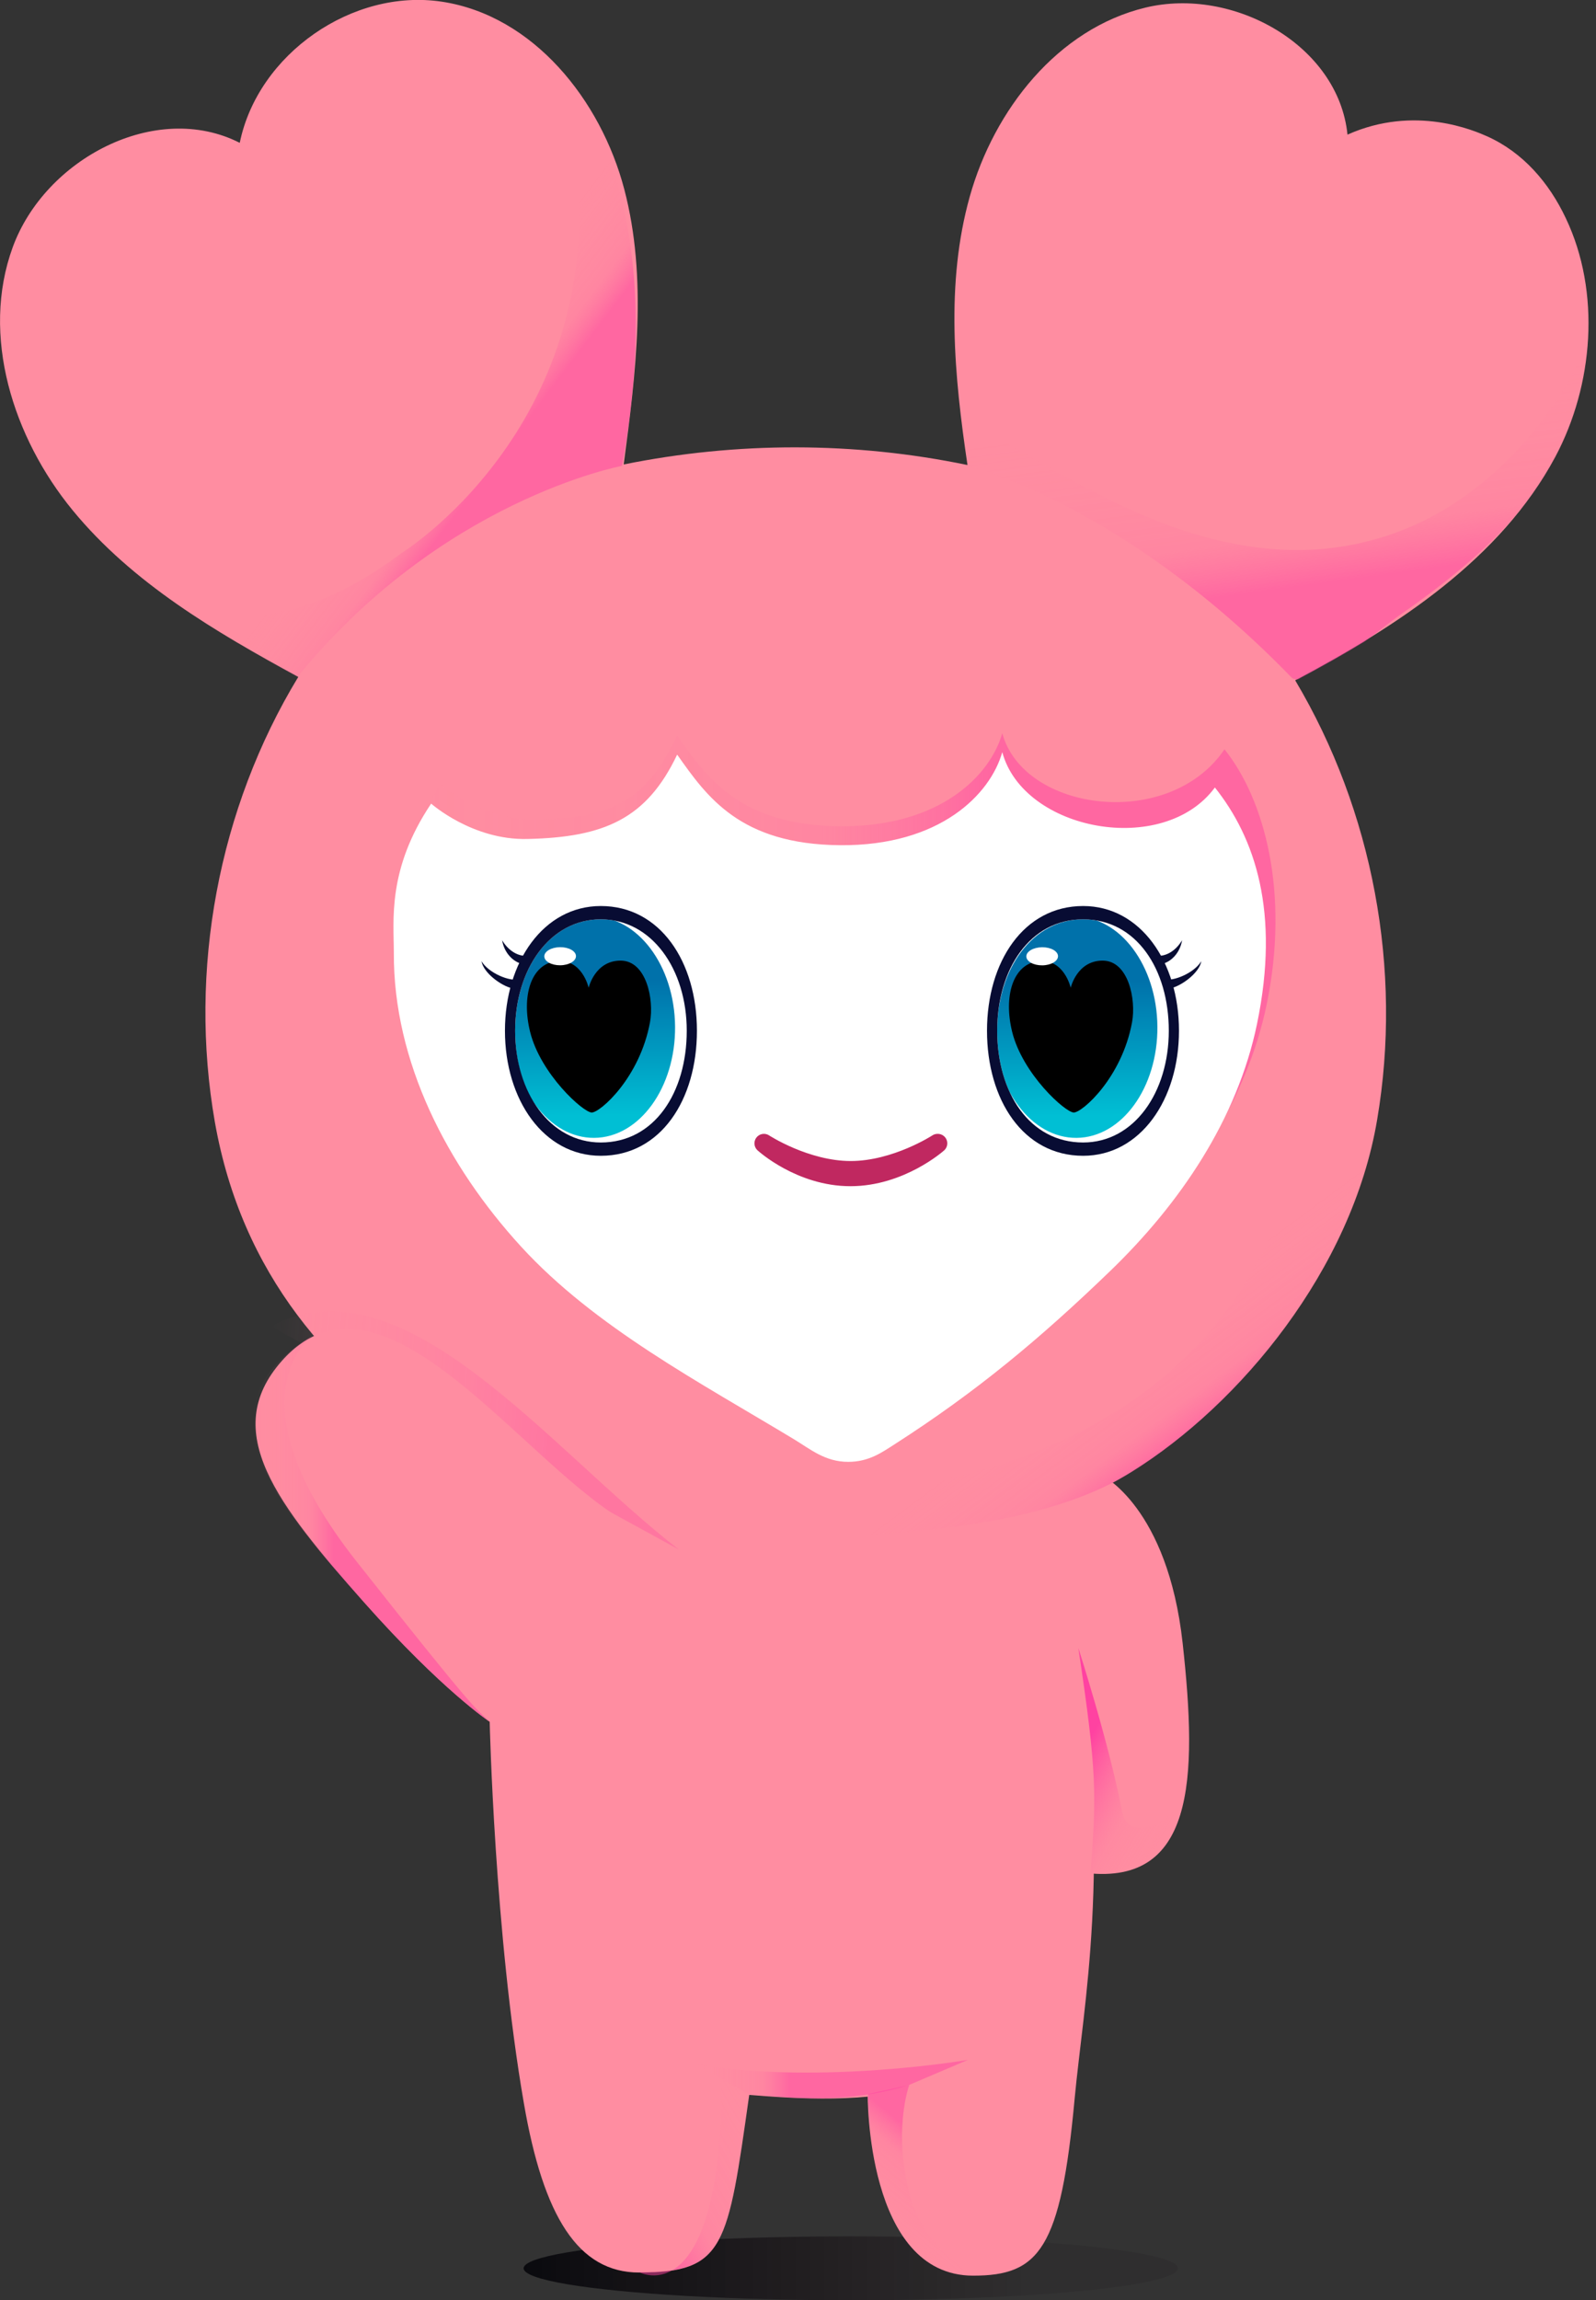<?xml version="1.0" encoding="UTF-8"?><svg id="_レイヤー_2" xmlns="http://www.w3.org/2000/svg" xmlns:xlink="http://www.w3.org/1999/xlink" viewBox="0 0 56.45 81.32"><rect x="0" y="0" width="56.45" height="81.32" fill="#333333" stroke="none"/><defs><style>.cls-1,.cls-2,.cls-3,.cls-4,.cls-5,.cls-6,.cls-7,.cls-8,.cls-9,.cls-10,.cls-11,.cls-12,.cls-13,.cls-14,.cls-15,.cls-16,.cls-17,.cls-18{stroke-width:0px;}.cls-1,.cls-19{fill:none;}.cls-2{fill:url(#linear-gradient);}.cls-19{stroke:#c02860;stroke-linecap:round;stroke-linejoin:round;stroke-width:.67px;}.cls-3{fill:url(#linear-gradient-11);}.cls-4{fill:url(#linear-gradient-12);}.cls-5{fill:url(#linear-gradient-13);}.cls-6{fill:url(#linear-gradient-10);}.cls-20{clip-path:url(#clippath-1);}.cls-21{clip-path:url(#clippath-3);}.cls-22{clip-path:url(#clippath-2);}.cls-7{fill:#080c33;}.cls-8{fill:#000;}.cls-9{fill:url(#linear-gradient-4);}.cls-10{fill:url(#linear-gradient-2);}.cls-11{fill:url(#linear-gradient-3);}.cls-12{fill:url(#linear-gradient-8);}.cls-13{fill:url(#linear-gradient-9);}.cls-14{fill:url(#linear-gradient-7);}.cls-15{fill:url(#linear-gradient-5);}.cls-16{fill:url(#linear-gradient-6);}.cls-17{fill:#fff;}.cls-18{fill:#ff8da1;}</style><linearGradient id="linear-gradient" x1="18.51" y1="80.19" x2="41.66" y2="80.19" gradientUnits="userSpaceOnUse"><stop offset="0" stop-color="#000005" stop-opacity=".8"/><stop offset=".77" stop-color="#0c0006" stop-opacity=".1"/></linearGradient><linearGradient id="linear-gradient-2" x1="479.8" y1="-165.03" x2="494.84" y2="-165.03" gradientTransform="translate(-482.61 174.07) rotate(4.81)" gradientUnits="userSpaceOnUse"><stop offset="0" stop-color="#ff8da1" stop-opacity="0"/><stop offset=".67" stop-color="#ff42a1" stop-opacity=".3"/></linearGradient><linearGradient id="linear-gradient-3" x1="14.25" y1="38.45" x2="45.11" y2="38.45" gradientUnits="userSpaceOnUse"><stop offset="0" stop-color="#ff8da1" stop-opacity="0"/><stop offset=".48" stop-color="rgba(255,87,161,.36)" stop-opacity=".36"/><stop offset=".67" stop-color="#ff42a1" stop-opacity=".5"/></linearGradient><clipPath id="clippath-1"><path class="cls-1" d="M35.27,36.44c0,2.18,1.14,3.95,3.04,3.95s3.03-1.77,3.03-3.95-1.23-3.94-3.03-3.94-3.04,1.76-3.04,3.94Z"/></clipPath><linearGradient id="linear-gradient-4" x1="-5252.27" y1="121.74" x2="-5252.27" y2="114.07" gradientTransform="translate(-5309.2 -79.28) rotate(179.95) scale(1.02 -1.02) skewX(.02)" gradientUnits="userSpaceOnUse"><stop offset=".1" stop-color="#00bfd4"/><stop offset=".71" stop-color="#0071aa"/></linearGradient><clipPath id="clippath-2"><path class="cls-1" d="M24.29,36.44c0,2.18-1.14,3.95-3.04,3.95s-3.03-1.77-3.03-3.95,1.23-3.94,3.03-3.94,3.04,1.76,3.04,3.94Z"/></clipPath><linearGradient id="linear-gradient-5" x1="-5235.52" y1="121.59" x2="-5235.52" y2="113.92" gradientTransform="translate(-5309.2 -79.15) rotate(179.95) scale(1.02 -1.02) skewX(.02)" xlink:href="#linear-gradient-4"/><clipPath id="clippath-3"><path class="cls-1" d="M15.74,51.2c-4.04-2.55-7.19-6.14-8.14-11.51s.12-11.08,2.95-15.74c-2.93-1.59-5.87-3.32-7.98-5.89S-.69,11.88.45,8.75s5.06-5.2,8.03-3.69C9.12,1.92,12.47-.41,15.63.08c3.23.49,5.62,3.47,6.45,6.63.83,3.16.41,6.5-.02,9.73,4-.81,8.16-.81,12.16.02-.47-3.15-.78-6.42.08-9.49s3.11-5.93,6.21-6.68,6.83,1.32,7.15,4.49c2.39-1.07,4.51-.13,4.94.06,1.27.57,2.19,1.64,2.78,2.89,1.25,2.62.98,5.91-.37,8.44-1.94,3.62-5.58,5.98-9.2,7.9,2.75,4.62,3.8,10.23,2.9,15.53-.89,5.3-4.85,10.04-8.67,12.43-2.69,1.68-7,2.26-11.61,2.26-4.9,0-9.98-1.37-12.71-3.09Z"/></clipPath><linearGradient id="linear-gradient-6" x1="21.3" y1="13.83" x2="25.14" y2="16.75" gradientTransform="translate(-5.93)" xlink:href="#linear-gradient-3"/><linearGradient id="linear-gradient-7" x1="51.16" y1="14.32" x2="52.46" y2="23.83" gradientTransform="translate(-5.93)" xlink:href="#linear-gradient-3"/><linearGradient id="linear-gradient-8" x1="63.16" y1="48.89" x2="70.15" y2="58.34" gradientTransform="translate(-25.19)" gradientUnits="userSpaceOnUse"><stop offset="0" stop-color="#ff8da1" stop-opacity="0"/><stop offset=".24" stop-color="rgba(255,87,161,.36)" stop-opacity=".36"/><stop offset=".34" stop-color="#ff42a1" stop-opacity=".5"/><stop offset=".44" stop-color="#ff42a1" stop-opacity=".5"/></linearGradient><linearGradient id="linear-gradient-9" x1="31.32" y1="78.72" x2="34.13" y2="75.37" gradientUnits="userSpaceOnUse"><stop offset="0" stop-color="#ff8da1" stop-opacity="0"/><stop offset=".52" stop-color="rgba(255,87,161,.36)" stop-opacity=".36"/><stop offset=".72" stop-color="#ff42a1" stop-opacity=".5"/></linearGradient><linearGradient id="linear-gradient-10" x1="41.58" y1="64.1" x2="36.47" y2="61.15" gradientUnits="userSpaceOnUse"><stop offset="0" stop-color="#ff8da1" stop-opacity="0"/><stop offset=".25" stop-color="rgba(255,113,161,.36)" stop-opacity=".36"/><stop offset=".67" stop-color="#ff42a1"/></linearGradient><linearGradient id="linear-gradient-11" x1="24.65" y1="73.5" x2="34.24" y2="73.5" gradientTransform="matrix(1,0,0,1,0,0)" xlink:href="#linear-gradient-8"/><linearGradient id="linear-gradient-12" x1="8.94" y1="54.03" x2="17.32" y2="54.03" gradientTransform="matrix(1,0,0,1,0,0)" xlink:href="#linear-gradient-8"/><linearGradient id="linear-gradient-13" x1="27.31" y1="75.46" x2="21.67" y2="78.72" gradientUnits="userSpaceOnUse"><stop offset="0" stop-color="#ff8da1" stop-opacity="0"/><stop offset=".58" stop-color="rgba(255,87,161,.36)" stop-opacity=".36"/><stop offset=".81" stop-color="#ff42a1" stop-opacity=".5"/></linearGradient></defs><g id="_レイヤー_4"><ellipse class="cls-2" cx="30.09" cy="80.19" rx="11.57" ry="1.13"/><path class="cls-18" d="M38.98,52.16s2.32,1.12,2.85,5.93.44,8.69-3.61,8.1l-15.27,1.1-5.9-13.91,4.29-1.86,17.63.65Z"/><path class="cls-18" d="M15.74,51.18c-4.04-2.55-7.19-6.14-8.14-11.51-.94-5.37.12-11.08,2.95-15.74-2.93-1.59-5.87-3.32-7.98-5.89S-.69,11.86.45,8.74s5.06-5.2,8.03-3.69C9.12,1.91,12.47-.42,15.63.06c3.23.49,5.62,3.47,6.45,6.63s.41,6.5-.02,9.73c4-.81,8.16-.81,12.16.02-.47-3.15-.78-6.42.08-9.49s3.11-5.93,6.21-6.68,6.83,1.32,7.15,4.49c2.39-1.07,4.51-.13,4.94.06,1.27.57,2.19,1.64,2.78,2.89,1.25,2.62.98,5.91-.37,8.44-1.94,3.62-5.58,5.98-9.2,7.9,2.75,4.62,3.8,10.23,2.9,15.53-.89,5.3-4.85,10.06-8.67,12.44-2.69,1.68-7,2.92-11.61,2.92-4.9,0-9.98-2.04-12.71-3.76Z"/><path class="cls-10" d="M24.01,54.78c-4.61-3.57-9.75-10.36-14.43-7.89"/><path class="cls-11" d="M23.95,26c-1.08,2.27-2.25,2.92-4.95,2.98-1.95.05-3.41-1.25-3.41-1.25-1.56,2.32-1.32,4.13-1.32,5.27-.02,3.86,1.89,7.54,4.5,10.39s6.34,4.81,9.65,6.81c.58.35,1.1.8,1.92.8.74,0,1.2-.34,1.64-.62,2.9-1.86,5.14-3.73,7.62-6.12s4.5-5.37,5.2-8.74c.82-3.96-.07-7.26-1.49-9.03-1.96,2.89-7.11,2.21-7.86-.57-.42,1.49-2.2,3.32-5.74,3.29s-4.71-1.72-5.75-3.19Z"/><path class="cls-17" d="M23.95,26.68c-1.08,2.27-2.58,2.92-5.29,2.98-1.95.05-3.41-1.25-3.41-1.25-1.56,2.32-1.32,4.13-1.32,5.27-.02,3.86,1.89,7.54,4.5,10.39s6.34,4.81,9.65,6.81c.58.35,1.1.8,1.92.8.74,0,1.2-.34,1.64-.62,2.9-1.86,5.14-3.73,7.62-6.12s4.5-5.37,5.2-8.74c.82-3.96-.07-6.58-1.49-8.36-1.82,2.47-6.77,1.54-7.52-1.25-.42,1.49-2.2,3.32-5.74,3.29s-4.71-1.72-5.75-3.19Z"/><path class="cls-17" d="M35.27,36.44c0,2.18,1.14,3.95,3.04,3.95s3.03-1.77,3.03-3.95-1.23-3.94-3.03-3.94-3.04,1.76-3.04,3.94Z"/><path class="cls-7" d="M41.06,34.09c.38-.08.68-.42.75-.85-.25.42-.65.62-.99.53"/><g class="cls-20"><ellipse class="cls-9" cx="38.04" cy="36.32" rx="2.89" ry="3.91" transform="translate(-.29 .31) rotate(-.47)"/><path class="cls-8" d="M40.04,36.14c.15-.81-.13-2.18-1.04-2.18s-1.13.96-1.13.96c0,0-.23-1.04-1.14-.94s-1.24,1.25-.93,2.5c.37,1.49,1.88,2.85,2.18,2.85s1.7-1.23,2.06-3.19Z"/><ellipse class="cls-17" cx="36.86" cy="33.81" rx=".56" ry=".32" transform="translate(-.31 .34) rotate(-.53)"/></g><path class="cls-17" d="M24.29,36.44c0,2.18-1.14,3.95-3.04,3.95s-3.03-1.77-3.03-3.95,1.23-3.94,3.03-3.94,3.04,1.76,3.04,3.94Z"/><path class="cls-7" d="M18.51,34.09c-.38-.08-.68-.42-.75-.85.25.42.65.62.99.53"/><path class="cls-7" d="M18.12,34.94c-.38-.08-1.02-.54-1.09-.96.25.42,1,.73,1.33.64"/><path class="cls-7" d="M41.4,34.94c.38-.08,1.02-.54,1.09-.96-.25.42-1,.73-1.33.64"/><g class="cls-22"><ellipse class="cls-15" cx="20.99" cy="36.32" rx="2.89" ry="3.91" transform="translate(-.3 .17) rotate(-.47)"/><path class="cls-8" d="M22.99,36.14c.15-.81-.13-2.18-1.04-2.18s-1.13.96-1.13.96c0,0-.23-1.04-1.14-.94s-1.24,1.25-.93,2.5c.37,1.49,1.88,2.85,2.18,2.85s1.7-1.23,2.06-3.19Z"/><ellipse class="cls-17" cx="19.81" cy="33.81" rx=".56" ry=".32" transform="translate(-.31 .18) rotate(-.53)"/></g><g class="cls-21"><path class="cls-16" d="M22,16.47s-6.47,1.2-11.59,7.6c0,0-4.64-1.77-7.38-5.25s0-.18,0-.18c0,0,3.84,6.41,11.16.92,0,0,7.14-4.39,6.22-13.73,0,0-.18-3.48-1.46-4.21,0,0,5.1,3.66,3.05,14.85Z"/><path class="cls-14" d="M34.16,16.45s5.48,1.27,11.52,7.5c.48.49,3.36-1.88,3.78-2.17,3.07-2.14,6.11-4.74,6.73-9.21.05-.34.02-.84.18-1.15.34-.69-.56,1.57-.96,2.2-.97,1.55-2.21,2.97-3.73,4.01-1.8,1.25-3.94,1.88-6.14,1.81-1.43-.05-2.84-.37-4.19-.86-1.82-.66-3.67-1.72-5.36-2.67-.77-.43-1.34-1.16-1.7-1.96s-.53-1.67-.63-2.55c-.07,1.49-.29,3.7.48,5.04Z"/><path class="cls-12" d="M48.96,31.48s4.08,13.69-7.83,20.79c-5.05,3.01-16.53,5.08-25.08-.26.79.19,21.16,4.93,28.18-6.95,0,0,3.29-5.31,4.03-13.54,0,0,.15-2.24.7-.04Z"/></g><path class="cls-18" d="M22.72,54.09c-3.75-1.56-9.04-10.15-12.75-5.98-2.22,2.5-.16,5.07,2.91,8.54,2.75,3.1,4.44,4.22,4.44,4.22,0,0,.17,7.49,1.21,13.49.69,4,1.92,5.98,4.08,5.98,3.03,0,3.13-.91,3.89-6.28,1.64.13,4.19.32,6.33-.34"/><path class="cls-18" d="M22.98,54.52l15.15,3.73c1.18,7.84.19,12.6-.12,15.94-.49,5.33-1.26,6.26-3.59,6.26-3.8,0-3.73-6.42-3.73-6.42"/><path class="cls-13" d="M34.43,80.45c-3.8,0-3.73-6.42-3.73-6.42l1.46-.32s-.62,1.69.07,4.06c.51,1.73,2.2,2.68,2.2,2.68Z"/><path class="cls-6" d="M38.57,66.22c.21-2.76.24-3.52-.43-7.96,0,0,1.09,3.38,1.55,5.79.19.98,1.4.53,1.92-.1,0,0-.67,1.49-1.12,1.75-.91.53-1.91.52-1.91.52Z"/><path class="cls-3" d="M26.5,74.05c1.64.13,3.52.32,5.65-.34l2.09-.89s-5.15.89-9.59.17l1.85,1.06Z"/><path class="cls-4" d="M12.61,55.2c-4.63-5.87-1.53-8.01-1.53-8.01-4.32,2.63-1.28,5.99,1.8,9.46,2.75,3.1,4.44,4.22,4.44,4.22h0c-.56-.55-.43-.25-4.71-5.67Z"/><path class="cls-5" d="M26.5,74.05c-.76,5.38-.86,6.28-3.89,6.28,0,0,2.88,1.54,2.93-6.84l.96.55Z"/><path class="cls-19" d="M33.16,40.42s-1.47.96-3.07.96-3.07-.96-3.07-.96c0,0,1.29,1.18,3.06,1.18s3.09-1.18,3.09-1.18Z"/><path class="cls-7" d="M21.25,32.03c-2.02,0-3.39,1.97-3.39,4.41s1.37,4.42,3.39,4.42c2.12,0,3.4-1.98,3.4-4.42,0-2.44-1.3-4.41-3.4-4.41ZM21.25,40.39c-1.8,0-3.03-1.77-3.03-3.95s1.23-3.94,3.03-3.94,3.04,1.76,3.04,3.94-1.14,3.95-3.04,3.95Z"/><path class="cls-7" d="M38.31,32.03c-2.1,0-3.4,1.97-3.4,4.41s1.28,4.42,3.4,4.42c2.02,0,3.39-1.98,3.39-4.42s-1.37-4.41-3.39-4.41ZM38.31,40.39c-1.9,0-3.04-1.77-3.04-3.95s1.16-3.94,3.04-3.94,3.03,1.76,3.03,3.94-1.23,3.95-3.03,3.95Z"/></g></svg>